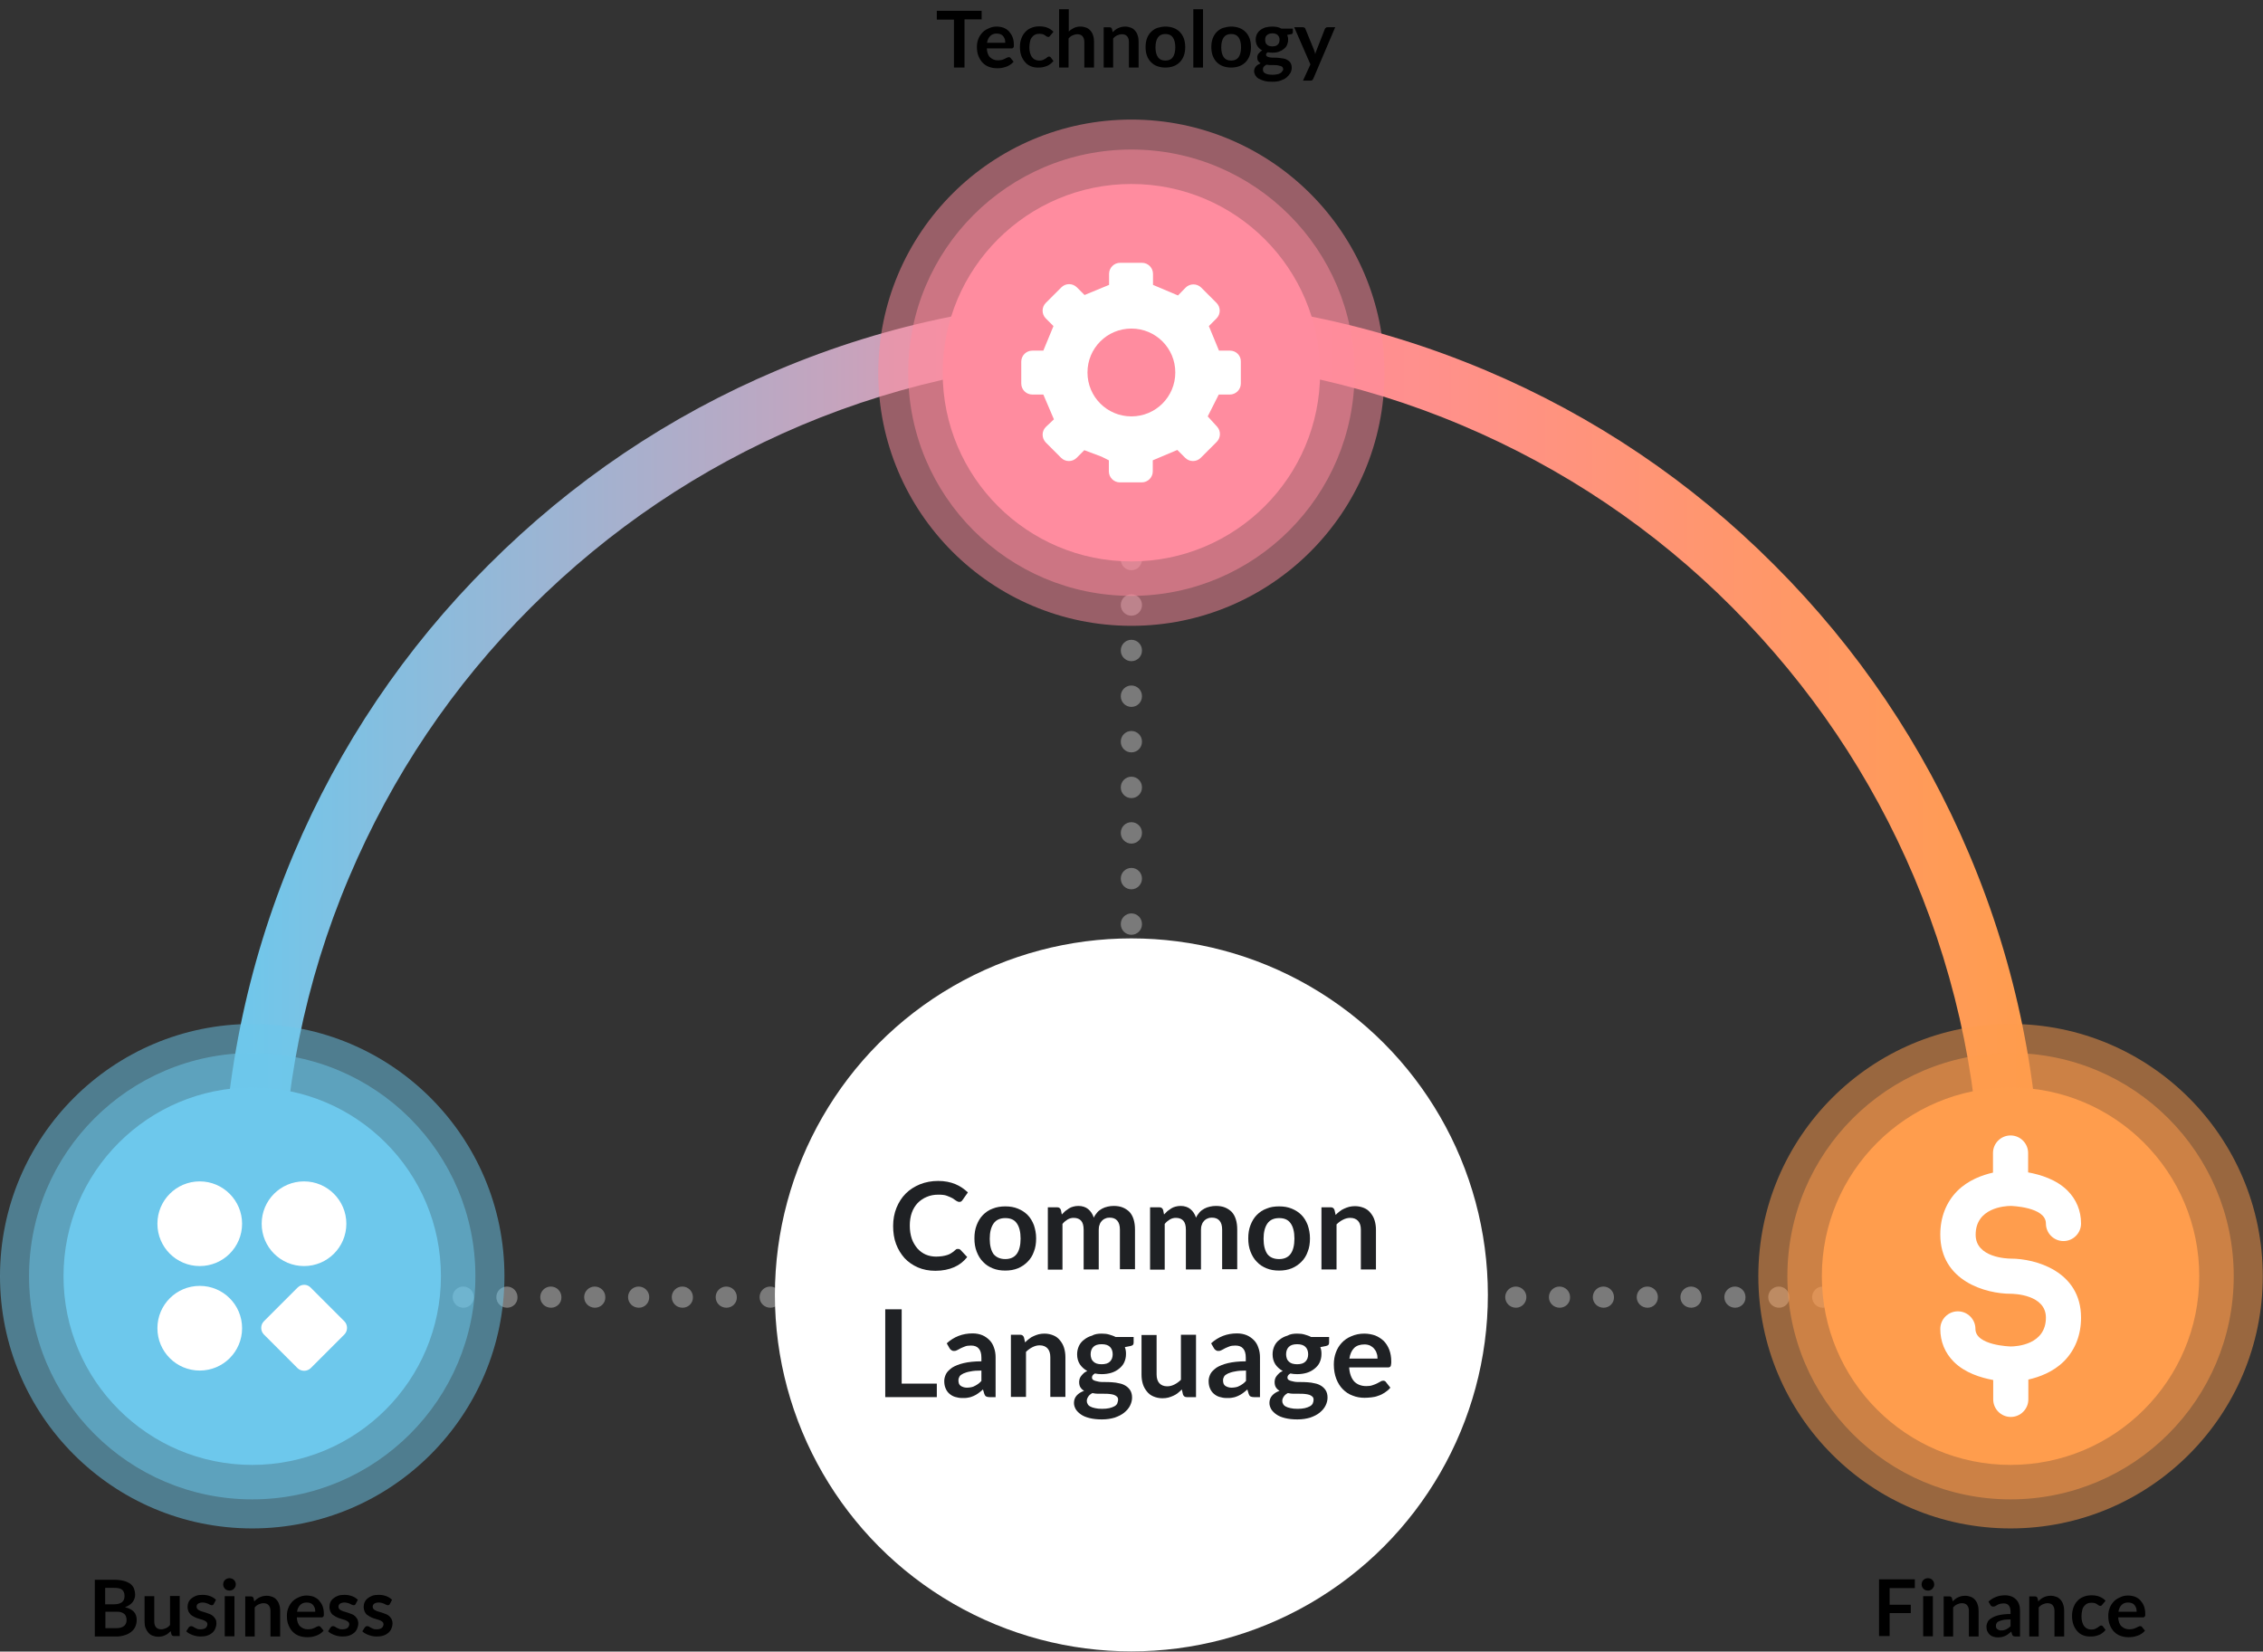 <svg xmlns="http://www.w3.org/2000/svg" xmlns:xlink="http://www.w3.org/1999/xlink" id="Design" x="0px" y="0px" viewBox="0 0 1004.9 733.4" style="enable-background:new 0 0 1004.9 733.4;" xml:space="preserve"><rect x="0" y="0" width="1004.9" height="733.4" fill="#333333" stroke="none"/> <style type="text/css"> .st0{fill:#7A7A7A;} .st1{fill:url(#SVGID_1_);} .st2{opacity:0.5;fill:#FF8C9F;} .st3{fill:#FF8C9F;} .st4{fill:#FFFFFF;} .st5{opacity:0.5;fill:#FF9D4D;} .st6{fill:#FF9D4D;} .st7{opacity:0.5;fill:#6DC8EC;} .st8{fill:#6DC8EC;} .st9{fill:#1F2124;} </style> <g> <g> <g> <path class="st0" d="M502.4,212.7c-2.6,0-4.7-2.1-4.7-4.7s2.1-4.7,4.7-4.7s4.7,2.1,4.7,4.7v0C507.1,210.6,505,212.7,502.4,212.7z "></path> </g> <g> <path class="st0" d="M502.4,415.1c-2.6,0-4.7-2.1-4.7-4.7v-0.1c0-2.6,2.1-4.7,4.7-4.7s4.7,2.1,4.7,4.7v0.1 C507.1,413,505,415.1,502.4,415.1z M502.4,394.9c-2.6,0-4.7-2.1-4.7-4.7v-0.1c0-2.6,2.1-4.7,4.7-4.7s4.7,2.1,4.7,4.7v0.1 C507.1,392.7,505,394.9,502.4,394.9z M502.4,374.6c-2.6,0-4.7-2.1-4.7-4.7v-0.1c0-2.6,2.1-4.7,4.7-4.7s4.7,2.1,4.7,4.7v0.1 C507.1,372.5,505,374.6,502.4,374.6z M502.4,354.4c-2.6,0-4.7-2.1-4.7-4.7v-0.1c0-2.6,2.1-4.7,4.7-4.7s4.7,2.1,4.7,4.7v0.1 C507.1,352.3,505,354.4,502.4,354.4z M502.4,334.1c-2.6,0-4.7-2.1-4.7-4.7v-0.1c0-2.6,2.1-4.7,4.7-4.7s4.7,2.1,4.7,4.7v0.1 C507.1,332,505,334.1,502.4,334.1z M502.4,313.9c-2.6,0-4.7-2.1-4.7-4.7v-0.1c0-2.6,2.1-4.7,4.7-4.7s4.7,2.1,4.7,4.7v0.1 C507.1,311.8,505,313.9,502.4,313.9z M502.4,293.6c-2.6,0-4.7-2.1-4.7-4.7v-0.1c0-2.6,2.1-4.7,4.7-4.7s4.7,2.1,4.7,4.7v0.1 C507.1,291.5,505,293.6,502.4,293.6z M502.4,273.4c-2.6,0-4.7-2.1-4.7-4.7v-0.1c0-2.6,2.1-4.7,4.7-4.7s4.7,2.1,4.7,4.7v0.1 C507.1,271.3,505,273.4,502.4,273.4z M502.4,253.2c-2.6,0-4.7-2.1-4.7-4.7v-0.1c0-2.6,2.1-4.7,4.7-4.7s4.7,2.1,4.7,4.7v0.1 C507.1,251.1,505,253.2,502.4,253.2z M502.4,232.9c-2.6,0-4.7-2.1-4.7-4.7v-0.1c0-2.6,2.1-4.7,4.7-4.7s4.7,2.1,4.7,4.7v0.1 C507.1,230.8,505,232.9,502.4,232.9z"></path> </g> <g> <path class="st0" d="M502.4,435.3c-2.6,0-4.7-2.1-4.7-4.7s2.1-4.7,4.7-4.7s4.7,2.1,4.7,4.7v0C507.1,433.2,505,435.3,502.4,435.3z "></path> </g> </g> <g> <g> <path class="st0" d="M848.4,580.7L848.4,580.7c-2.6,0-4.7-2.1-4.7-4.7c0-2.6,2.1-4.7,4.7-4.7c2.6,0,4.7,2.1,4.7,4.7 C853.1,578.6,851,580.7,848.4,580.7z"></path> </g> <g> <path class="st0" d="M828.9,580.7L828.9,580.7c-2.7,0-4.8-2.1-4.8-4.7c0-2.6,2.1-4.7,4.7-4.7c2.6,0,4.7,2.1,4.7,4.7 C833.6,578.6,831.5,580.7,828.9,580.7z M809.5,580.7L809.5,580.7c-2.7,0-4.8-2.1-4.8-4.7c0-2.6,2.1-4.7,4.7-4.7 c2.6,0,4.7,2.1,4.7,4.7C814.1,578.6,812.1,580.7,809.5,580.7z M790,580.7L790,580.7c-2.7,0-4.8-2.1-4.8-4.7 c0-2.6,2.1-4.7,4.7-4.7c2.6,0,4.7,2.1,4.7,4.7C794.7,578.6,792.6,580.7,790,580.7z M770.5,580.7L770.5,580.7 c-2.7,0-4.8-2.1-4.8-4.7c0-2.6,2.1-4.7,4.7-4.7c2.6,0,4.7,2.1,4.7,4.7C775.2,578.6,773.1,580.7,770.5,580.7z M751,580.7 L751,580.7c-2.7,0-4.8-2.1-4.8-4.7c0-2.6,2.1-4.7,4.7-4.7c2.6,0,4.7,2.1,4.7,4.7C755.7,578.6,753.6,580.7,751,580.7z M731.6,580.7L731.6,580.7c-2.7,0-4.8-2.1-4.8-4.7c0-2.6,2.1-4.7,4.7-4.7c2.6,0,4.7,2.1,4.7,4.7 C736.2,578.6,734.2,580.7,731.6,580.7z M712.1,580.7L712.1,580.7c-2.7,0-4.8-2.1-4.8-4.7c0-2.6,2.1-4.7,4.7-4.7s4.7,2.1,4.7,4.7 C716.8,578.6,714.7,580.7,712.1,580.7z M692.6,580.7L692.6,580.7c-2.7,0-4.8-2.1-4.8-4.7c0-2.6,2.1-4.7,4.7-4.7 c2.6,0,4.7,2.1,4.7,4.7C697.3,578.6,695.2,580.7,692.6,580.7z M673.2,580.7L673.2,580.7c-2.7,0-4.8-2.1-4.8-4.7 c0-2.6,2.1-4.7,4.7-4.7c2.6,0,4.7,2.1,4.7,4.7C677.8,578.6,675.7,580.7,673.2,580.7z M653.7,580.7L653.7,580.7 c-2.7,0-4.8-2.1-4.8-4.7c0-2.6,2.1-4.7,4.7-4.7c2.6,0,4.7,2.1,4.7,4.7C658.3,578.6,656.3,580.7,653.7,580.7z M634.2,580.7 L634.2,580.7c-2.7,0-4.8-2.1-4.8-4.7c0-2.6,2.1-4.7,4.7-4.7c2.6,0,4.7,2.1,4.7,4.7C638.9,578.6,636.8,580.7,634.2,580.7z M614.7,580.7L614.7,580.7c-2.7,0-4.8-2.1-4.8-4.7c0-2.6,2.1-4.7,4.7-4.7s4.7,2.1,4.7,4.7C619.4,578.6,617.3,580.7,614.7,580.7z M595.3,580.7L595.3,580.7c-2.7,0-4.8-2.1-4.8-4.7c0-2.6,2.1-4.7,4.7-4.7c2.6,0,4.7,2.1,4.7,4.7 C599.9,578.6,597.8,580.7,595.3,580.7z M575.8,580.7L575.8,580.7c-2.7,0-4.8-2.1-4.8-4.7c0-2.6,2.1-4.7,4.7-4.7 c2.6,0,4.7,2.1,4.7,4.7C580.4,578.6,578.4,580.7,575.8,580.7z M556.3,580.7L556.3,580.7c-2.7,0-4.8-2.1-4.8-4.7 c0-2.6,2.1-4.7,4.7-4.7c2.6,0,4.7,2.1,4.7,4.7C561,578.6,558.9,580.7,556.3,580.7z M536.8,580.7L536.8,580.7 c-2.7,0-4.8-2.1-4.8-4.7c0-2.6,2.1-4.7,4.7-4.7c2.6,0,4.7,2.1,4.7,4.7C541.5,578.6,539.4,580.7,536.8,580.7z M517.4,580.7 L517.4,580.7c-2.7,0-4.8-2.1-4.8-4.7c0-2.6,2.1-4.7,4.7-4.7s4.7,2.1,4.7,4.7C522,578.6,520,580.7,517.4,580.7z M497.9,580.7 L497.9,580.7c-2.7,0-4.8-2.1-4.8-4.7c0-2.6,2.1-4.7,4.7-4.7s4.7,2.1,4.7,4.7C502.5,578.6,500.5,580.7,497.9,580.7z M478.4,580.7 L478.4,580.7c-2.7,0-4.8-2.1-4.8-4.7c0-2.6,2.1-4.7,4.7-4.7s4.7,2.1,4.7,4.7C483.1,578.6,481,580.7,478.4,580.7z M458.9,580.7 L458.9,580.7c-2.7,0-4.8-2.1-4.8-4.7c0-2.6,2.1-4.7,4.7-4.7s4.7,2.1,4.7,4.7C463.6,578.6,461.5,580.7,458.9,580.7z M439.5,580.7 L439.5,580.7c-2.7,0-4.8-2.1-4.8-4.7c0-2.6,2.1-4.7,4.7-4.7s4.7,2.1,4.7,4.7C444.1,578.6,442.1,580.7,439.5,580.7z M420,580.7 L420,580.7c-2.7,0-4.8-2.1-4.8-4.7c0-2.6,2.1-4.7,4.7-4.7s4.7,2.1,4.7,4.7C424.6,578.6,422.6,580.7,420,580.7z M400.5,580.7 L400.5,580.7c-2.7,0-4.8-2.1-4.8-4.7c0-2.6,2.1-4.7,4.7-4.7s4.7,2.1,4.7,4.7C405.2,578.6,403.1,580.7,400.5,580.7z M381,580.7 L381,580.7c-2.7,0-4.8-2.1-4.8-4.7c0-2.6,2.1-4.7,4.7-4.7s4.7,2.1,4.7,4.7C385.7,578.6,383.6,580.7,381,580.7z M361.6,580.7 L361.6,580.7c-2.7,0-4.8-2.1-4.8-4.7c0-2.6,2.1-4.7,4.7-4.7c2.6,0,4.7,2.1,4.7,4.7C366.2,578.6,364.2,580.7,361.6,580.7z M342.1,580.7L342.1,580.7c-2.7,0-4.8-2.1-4.8-4.7c0-2.6,2.1-4.7,4.7-4.7s4.7,2.1,4.7,4.7C346.8,578.6,344.7,580.7,342.1,580.7z M322.6,580.7L322.6,580.7c-2.7,0-4.8-2.1-4.8-4.7c0-2.6,2.1-4.7,4.7-4.7s4.7,2.1,4.7,4.7C327.3,578.6,325.2,580.7,322.6,580.7z M303.1,580.7L303.1,580.7c-2.7,0-4.8-2.1-4.8-4.7c0-2.6,2.1-4.7,4.7-4.7s4.7,2.1,4.7,4.7C307.8,578.6,305.7,580.7,303.1,580.7z M283.7,580.7L283.7,580.7c-2.7,0-4.8-2.1-4.8-4.7c0-2.6,2.1-4.7,4.7-4.7s4.7,2.1,4.7,4.7C288.3,578.6,286.3,580.7,283.7,580.7z M264.2,580.7L264.2,580.7c-2.7,0-4.8-2.1-4.8-4.7c0-2.6,2.1-4.7,4.7-4.7c2.6,0,4.7,2.1,4.7,4.7 C268.9,578.6,266.8,580.7,264.2,580.7z M244.7,580.7L244.7,580.7c-2.7,0-4.8-2.1-4.8-4.7c0-2.6,2.1-4.7,4.7-4.7s4.7,2.1,4.7,4.7 C249.4,578.6,247.3,580.7,244.7,580.7z M225.2,580.7L225.2,580.7c-2.7,0-4.8-2.1-4.8-4.7c0-2.6,2.1-4.7,4.7-4.7s4.7,2.1,4.7,4.7 C229.9,578.6,227.8,580.7,225.2,580.7z M205.8,580.7L205.8,580.7c-2.7,0-4.8-2.1-4.8-4.7c0-2.6,2.1-4.7,4.7-4.7s4.7,2.1,4.7,4.7 C210.4,578.6,208.4,580.7,205.8,580.7z"></path> </g> <g> <path class="st0" d="M186.3,580.7L186.3,580.7c-2.6,0-4.7-2.1-4.7-4.7c0-2.6,2.1-4.7,4.7-4.7c2.6,0,4.7,2.1,4.7,4.7 C191,578.6,188.9,580.7,186.3,580.7z"></path> </g> </g> <g> <linearGradient id="SVGID_1_" gradientUnits="userSpaceOnUse" x1="98.711" y1="334.548" x2="906.156" y2="334.548"> <stop offset="0" style="stop-color:#6DC8EC"></stop> <stop offset="0.559" style="stop-color:#FF8C9F"></stop> <stop offset="1" style="stop-color:#FF9D4D"></stop> </linearGradient> <path class="st1" d="M906.2,536.4h-26.6c0-50.9-10-100.3-29.6-146.8c-19-44.9-46.2-85.2-80.8-119.9s-75-61.8-119.9-80.8 c-46.5-19.7-95.9-29.6-146.8-29.6c-50.9,0-100.3,10-146.8,29.6c-44.9,19-85.2,46.2-119.9,80.8s-61.8,75-80.8,119.9 c-19.7,46.5-29.6,95.9-29.6,146.8H98.7c0-54.5,10.7-107.4,31.7-157.2c20.3-48.1,49.4-91.3,86.5-128.3 c37.1-37.1,80.2-66.2,128.3-86.5c49.8-21.1,102.7-31.7,157.2-31.7s107.4,10.7,157.2,31.7c48.1,20.3,91.3,49.4,128.3,86.5 c37.1,37.1,66.2,80.2,86.5,128.3C895.5,429,906.2,481.9,906.2,536.4z"></path> </g> <g> <circle class="st2" cx="502.4" cy="165.5" r="112.4"></circle> <circle class="st2" cx="502.4" cy="165.5" r="99.1"></circle> <circle class="st3" cx="502.4" cy="165.5" r="83.8"></circle> <g id="Gear_Icon_00000164507857213230046810000012692173461121212813_"> <path class="st4" d="M546.2,155.7h-4.9l-4.5-10.9l3.4-3.4c1.9-1.9,1.9-5,0-6.9l-6.8-6.8c-1.9-1.9-5.1-1.9-7,0.1l-3.3,3.4 l-11.1-4.7v-4.9c0-2.7-2.2-4.9-4.9-4.9h-9.7c-2.7,0-4.9,2.2-4.9,4.9v4.9l-10.9,4.5l-3.4-3.4c-1.9-1.9-5-1.9-6.9,0l-6.9,6.9 c-1.9,1.9-1.9,5,0,6.9l3.4,3.4l-4.5,10.9h-4.9c-2.7,0-4.9,2.2-4.9,4.9v9.7c0,2.7,2.2,4.9,4.9,4.9h4.9l4.7,11l-3.5,3.3 c-2,1.9-2,5-0.1,7l6.8,6.8c1.9,1.9,5,1.9,6.9,0l3.4-3.4l7.7,2.9l3.2,1.6v4.9c0,2.7,2.2,4.9,4.9,4.9h9.7c2.7,0,4.9-2.2,4.9-4.9 v-4.9l10.9-4.6l3.5,3.5c1.9,1.9,5,1.9,6.9,0l7.1-7.1c1.8-1.8,1.9-4.8,0.2-6.7l-4.2-4.6l4.9-9.7h4.9c2.7,0,4.9-2.2,4.9-4.9v-9.7 C551.1,157.9,548.9,155.7,546.2,155.7z M502.4,184.9c-10.8,0-19.5-8.7-19.5-19.5c0-10.8,8.7-19.5,19.5-19.5 c10.8,0,19.5,8.7,19.5,19.5C521.9,176.2,513.2,184.9,502.4,184.9z"></path> </g> </g> <g> <circle class="st5" cx="892.8" cy="566.7" r="112"></circle> <circle class="st5" cx="892.8" cy="566.7" r="99.1"></circle> <circle class="st6" cx="892.8" cy="566.7" r="83.8"></circle> <g id="Financial_Industry_Icon_00000029034249597745287510000005778891730075159997_"> <path class="st4" d="M924.1,585.1c0,7.7-2.6,14.3-7.5,19.3c-4.9,4.9-11.1,7.1-15.9,8.2v8.8c0,4.3-3.5,7.8-7.8,7.8 c-4.3,0-7.8-3.5-7.8-7.8v-8.6c-5.4-1-12.5-3.1-17.5-8.1c-3.9-3.9-6-8.9-6-14.6c0-4.3,3.5-7.8,7.8-7.8c4.3,0,7.8,3.5,7.8,7.8 c0,7.4,15.5,7.8,15.7,7.8c2.6,0,15.6-0.8,15.6-12.8c0-10.2-14.1-10.6-15.7-10.6h0c-10.8,0-31.2-5.5-31.2-26.3 c0-7.7,2.6-14.3,7.5-19.3c4.9-4.9,11.1-7.1,15.9-8.2V512c0-4.3,3.5-7.8,7.8-7.8c4.3,0,7.8,3.5,7.8,7.8v8.6 c5.4,1,12.5,3.1,17.5,8.1c3.9,3.9,6,8.9,6,14.6c0,4.3-3.5,7.8-7.8,7.8c-4.3,0-7.8-3.5-7.8-7.8c0-7.4-15.5-7.8-15.6-7.8 c-2.6,0-15.6,0.8-15.6,12.8c0,10.2,14.1,10.6,15.7,10.6v0C903.7,558.9,924.1,564.4,924.1,585.1z"></path> </g> </g> <g> <circle class="st7" cx="112" cy="566.7" r="112"></circle> <circle class="st7" cx="112" cy="566.7" r="99.1"></circle> <circle class="st8" cx="112" cy="566.7" r="83.8"></circle> <g id="Anomaly_Icon_00000095305547167792433260000017287149085177366684_"> <path class="st4" d="M107.5,589.8c0,10.4-8.4,18.8-18.8,18.8s-18.8-8.4-18.8-18.8S78.3,571,88.7,571S107.5,579.4,107.5,589.8z M88.7,524.6c-10.4,0-18.8,8.4-18.8,18.8c0,10.4,8.4,18.8,18.8,18.8s18.8-8.4,18.8-18.8C107.5,533.1,99.1,524.6,88.7,524.6z M135,524.6c-10.4,0-18.8,8.4-18.8,18.8c0,10.4,8.4,18.8,18.8,18.8s18.8-8.4,18.8-18.8C153.8,533.1,145.4,524.6,135,524.6z M132.1,571.8l-14.9,14.9c-1.6,1.6-1.6,4.3,0,5.9l14.9,14.9c1.6,1.6,4.3,1.6,5.9,0l14.9-14.9c1.6-1.6,1.6-4.3,0-5.9l-14.9-14.9 C136.4,570.1,133.8,570.1,132.1,571.8z"></path> </g> </g> <circle class="st4" cx="502.4" cy="575" r="158.3"></circle> <g> <path class="st9" d="M425.6,554.6c0.4,0,0.7,0.2,1,0.5l2.9,3.1c-1.6,2-3.5,3.5-5.8,4.5s-5.1,1.6-8.3,1.6c-2.9,0-5.5-0.5-7.8-1.5 s-4.3-2.4-5.9-4.1c-1.6-1.8-2.9-3.9-3.8-6.3c-0.9-2.4-1.3-5.1-1.3-8c0-2.9,0.5-5.6,1.5-8.1c1-2.4,2.3-4.5,4.1-6.3s3.9-3.1,6.3-4.1 c2.5-1,5.2-1.5,8.1-1.5c2.9,0,5.4,0.5,7.6,1.4s4,2.2,5.6,3.7l-2.4,3.4c-0.1,0.2-0.3,0.4-0.6,0.6c-0.2,0.2-0.5,0.2-0.9,0.2 c-0.4,0-0.8-0.2-1.3-0.5c-0.4-0.3-1-0.7-1.6-1.1c-0.7-0.4-1.5-0.7-2.5-1.1s-2.3-0.5-3.9-0.5c-1.8,0-3.5,0.3-5.1,1 c-1.5,0.6-2.9,1.6-4,2.7c-1.1,1.2-2,2.6-2.6,4.3s-0.9,3.6-0.9,5.7c0,2.2,0.3,4.1,0.9,5.9c0.6,1.7,1.5,3.1,2.5,4.3 c1.1,1.2,2.3,2.1,3.7,2.7c1.4,0.6,3,0.9,4.6,0.9c1,0,1.9-0.1,2.7-0.2c0.8-0.1,1.5-0.3,2.2-0.5c0.7-0.2,1.3-0.5,1.9-0.9 c0.6-0.4,1.2-0.8,1.8-1.4c0.2-0.2,0.4-0.3,0.6-0.4C425.2,554.7,425.4,554.6,425.6,554.6z"></path> <path class="st9" d="M446.4,535.7c2.1,0,3.9,0.3,5.6,1c1.7,0.7,3.1,1.6,4.3,2.8c1.2,1.2,2.1,2.7,2.8,4.5c0.6,1.8,1,3.7,1,5.9 c0,2.2-0.3,4.2-1,5.9c-0.6,1.8-1.6,3.3-2.8,4.5s-2.6,2.2-4.3,2.9c-1.7,0.7-3.6,1-5.6,1c-2.1,0-3.9-0.3-5.6-1s-3.1-1.6-4.3-2.9 c-1.2-1.2-2.1-2.7-2.8-4.5c-0.7-1.8-1-3.7-1-5.9c0-2.2,0.3-4.1,1-5.9c0.7-1.8,1.6-3.3,2.8-4.5c1.2-1.2,2.6-2.2,4.3-2.8 C442.5,536,444.4,535.7,446.4,535.7z M446.4,559.1c2.3,0,4-0.8,5.1-2.3c1.1-1.5,1.7-3.8,1.7-6.8c0-3-0.6-5.3-1.7-6.8 c-1.1-1.6-2.8-2.3-5.1-2.3c-2.3,0-4.1,0.8-5.2,2.4c-1.1,1.6-1.7,3.8-1.7,6.8c0,3,0.6,5.2,1.7,6.8 C442.4,558.3,444.1,559.1,446.4,559.1z"></path> <path class="st9" d="M465.3,563.8v-27.7h4.1c0.9,0,1.4,0.4,1.7,1.2l0.4,2c0.5-0.5,1-1,1.5-1.5c0.5-0.4,1.1-0.8,1.7-1.2 s1.2-0.6,1.9-0.8s1.5-0.3,2.3-0.3c1.7,0,3.2,0.5,4.3,1.4s2,2.2,2.5,3.8c0.4-0.9,1-1.7,1.6-2.4s1.4-1.2,2.1-1.6s1.6-0.7,2.5-0.9 s1.7-0.3,2.6-0.3c1.5,0,2.9,0.2,4.1,0.7c1.2,0.5,2.2,1.2,3,2c0.8,0.9,1.4,2,1.8,3.3c0.4,1.3,0.6,2.8,0.6,4.5v17.6h-6.7v-17.6 c0-1.8-0.4-3.1-1.2-4s-1.9-1.3-3.4-1.3c-0.7,0-1.3,0.1-1.9,0.4c-0.6,0.2-1.1,0.6-1.5,1c-0.4,0.4-0.8,1-1,1.7 c-0.3,0.7-0.4,1.4-0.4,2.3v17.6h-6.7v-17.6c0-1.9-0.4-3.2-1.1-4c-0.7-0.8-1.8-1.3-3.3-1.3c-1,0-1.8,0.2-2.7,0.7 c-0.8,0.5-1.6,1.1-2.3,2v20.3H465.3z"></path> <path class="st9" d="M510.7,563.8v-27.7h4.1c0.9,0,1.4,0.4,1.7,1.2l0.4,2c0.5-0.5,1-1,1.5-1.5c0.5-0.4,1.1-0.8,1.7-1.2 s1.2-0.6,1.9-0.8s1.5-0.3,2.3-0.3c1.7,0,3.2,0.5,4.3,1.4s2,2.2,2.5,3.8c0.4-0.9,1-1.7,1.6-2.4s1.4-1.2,2.1-1.6s1.6-0.7,2.5-0.9 s1.7-0.3,2.6-0.3c1.5,0,2.9,0.2,4.1,0.7c1.2,0.5,2.2,1.2,3,2c0.8,0.9,1.4,2,1.8,3.3c0.4,1.3,0.6,2.8,0.6,4.5v17.6h-6.7v-17.6 c0-1.8-0.4-3.1-1.2-4s-1.9-1.3-3.4-1.3c-0.7,0-1.3,0.1-1.9,0.4c-0.6,0.2-1.1,0.6-1.5,1c-0.4,0.4-0.8,1-1,1.7 c-0.3,0.7-0.4,1.4-0.4,2.3v17.6h-6.7v-17.6c0-1.9-0.4-3.2-1.1-4c-0.7-0.8-1.8-1.3-3.3-1.3c-1,0-1.8,0.2-2.7,0.7 c-0.8,0.5-1.6,1.1-2.3,2v20.3H510.7z"></path> <path class="st9" d="M568,535.7c2.1,0,3.9,0.3,5.6,1c1.7,0.7,3.1,1.6,4.3,2.8c1.2,1.2,2.1,2.7,2.8,4.5c0.6,1.8,1,3.7,1,5.9 c0,2.2-0.3,4.2-1,5.9c-0.6,1.8-1.6,3.3-2.8,4.5s-2.6,2.2-4.3,2.9c-1.7,0.7-3.6,1-5.6,1c-2.1,0-3.9-0.3-5.6-1s-3.1-1.6-4.3-2.9 c-1.2-1.2-2.1-2.7-2.8-4.5c-0.7-1.8-1-3.7-1-5.9c0-2.2,0.3-4.1,1-5.9c0.7-1.8,1.6-3.3,2.8-4.5c1.2-1.2,2.6-2.2,4.3-2.8 C564,536,565.9,535.7,568,535.7z M568,559.1c2.3,0,4-0.8,5.1-2.3c1.1-1.5,1.7-3.8,1.7-6.8c0-3-0.6-5.3-1.7-6.8 c-1.1-1.6-2.8-2.3-5.1-2.3c-2.3,0-4.1,0.8-5.2,2.4c-1.1,1.6-1.7,3.8-1.7,6.8c0,3,0.6,5.2,1.7,6.8 C563.9,558.3,565.6,559.1,568,559.1z"></path> <path class="st9" d="M586.8,563.8v-27.7h4.1c0.9,0,1.4,0.4,1.7,1.2l0.5,2.2c0.6-0.6,1.1-1.1,1.8-1.6c0.6-0.5,1.3-0.9,2-1.2 c0.7-0.3,1.4-0.6,2.2-0.8c0.8-0.2,1.7-0.3,2.6-0.3c1.5,0,2.8,0.3,4,0.8c1.2,0.5,2.1,1.2,2.9,2.2s1.4,2,1.8,3.3 c0.4,1.3,0.6,2.7,0.6,4.2v17.6h-6.7v-17.6c0-1.7-0.4-3-1.2-3.9c-0.8-0.9-2-1.4-3.5-1.4c-1.2,0-2.2,0.3-3.2,0.8 c-1,0.5-2,1.2-2.9,2.1v20H586.8z"></path> <path class="st9" d="M400.4,614.4H416v6h-22.9v-39h7.3V614.4z"></path> <path class="st9" d="M442.4,620.4h-3c-0.6,0-1.1-0.1-1.5-0.3c-0.4-0.2-0.6-0.6-0.8-1.1l-0.6-2c-0.7,0.6-1.4,1.2-2.1,1.7 c-0.7,0.5-1.4,0.9-2.1,1.2c-0.7,0.3-1.5,0.6-2.3,0.7c-0.8,0.2-1.7,0.2-2.7,0.2c-1.2,0-2.2-0.2-3.2-0.5c-1-0.3-1.8-0.8-2.5-1.4 c-0.7-0.6-1.3-1.4-1.7-2.4c-0.4-0.9-0.6-2-0.6-3.3c0-1,0.3-2.1,0.8-3.1c0.5-1,1.5-1.9,2.7-2.8c1.3-0.8,3-1.5,5.1-2 s4.8-0.8,7.9-0.8v-1.6c0-1.9-0.4-3.2-1.2-4.1c-0.8-0.9-1.9-1.3-3.4-1.3c-1.1,0-2,0.1-2.7,0.4c-0.7,0.3-1.3,0.5-1.9,0.8 s-1,0.6-1.5,0.8c-0.5,0.3-0.9,0.4-1.5,0.4c-0.5,0-0.8-0.1-1.2-0.4c-0.3-0.2-0.6-0.5-0.8-0.9l-1.2-2.1c3.2-2.9,7-4.4,11.5-4.4 c1.6,0,3.1,0.3,4.3,0.8s2.3,1.3,3.2,2.2c0.9,0.9,1.6,2.1,2,3.4c0.5,1.3,0.7,2.8,0.7,4.3V620.4z M429.4,616.2 c0.7,0,1.3-0.1,1.9-0.2s1.1-0.3,1.6-0.6c0.5-0.2,1-0.6,1.5-0.9c0.5-0.4,1-0.8,1.4-1.3v-4.6c-1.9,0-3.6,0.1-4.9,0.4 c-1.3,0.2-2.4,0.6-3.1,0.9c-0.8,0.4-1.4,0.8-1.7,1.3c-0.3,0.5-0.5,1.1-0.5,1.7c0,1.2,0.3,2,1,2.5 C427.4,615.9,428.3,616.2,429.4,616.2z"></path> <path class="st9" d="M448.9,620.4v-27.7h4.1c0.9,0,1.4,0.4,1.7,1.2l0.5,2.2c0.6-0.6,1.1-1.1,1.8-1.6c0.6-0.5,1.3-0.9,2-1.2 c0.7-0.3,1.4-0.6,2.2-0.8c0.8-0.2,1.7-0.3,2.6-0.3c1.5,0,2.8,0.3,4,0.8c1.2,0.5,2.1,1.2,2.9,2.2s1.4,2,1.8,3.3 c0.4,1.3,0.6,2.7,0.6,4.2v17.6h-6.7v-17.6c0-1.7-0.4-3-1.2-3.9c-0.8-0.9-2-1.4-3.5-1.4c-1.2,0-2.2,0.3-3.2,0.8 c-1,0.5-2,1.2-2.9,2.1v20H448.9z"></path> <path class="st9" d="M489.2,592.2c1.2,0,2.3,0.1,3.3,0.4s2,0.6,2.9,1.1h8v2.5c0,0.4-0.1,0.7-0.3,1c-0.2,0.2-0.6,0.4-1.1,0.5 l-2.5,0.5c0.2,0.5,0.3,1,0.4,1.5s0.1,1.1,0.1,1.6c0,1.4-0.3,2.6-0.8,3.7c-0.5,1.1-1.3,2-2.3,2.8c-1,0.8-2.1,1.4-3.4,1.8 c-1.3,0.4-2.8,0.6-4.3,0.6c-1,0-2.1-0.1-3-0.3c-0.9,0.5-1.3,1.1-1.3,1.8c0,0.6,0.3,1,0.8,1.2c0.5,0.3,1.2,0.4,2,0.6 s1.8,0.2,2.8,0.2c1.1,0,2.1,0,3.3,0.1s2.2,0.2,3.3,0.5c1.1,0.2,2,0.6,2.8,1.1s1.5,1.2,2,2c0.5,0.8,0.8,1.9,0.8,3.2 c0,1.2-0.3,2.4-0.9,3.6c-0.6,1.2-1.5,2.2-2.6,3.1c-1.1,0.9-2.5,1.6-4.2,2.2c-1.7,0.5-3.5,0.8-5.7,0.8c-2.1,0-3.9-0.2-5.5-0.6 s-2.8-0.9-3.8-1.6s-1.8-1.5-2.3-2.3c-0.5-0.9-0.8-1.8-0.8-2.8c0-1.3,0.4-2.4,1.2-3.3c0.8-0.9,1.9-1.6,3.3-2.1 c-0.7-0.4-1.2-0.9-1.6-1.5c-0.4-0.6-0.6-1.4-0.6-2.5c0-0.4,0.1-0.8,0.2-1.3c0.1-0.4,0.4-0.9,0.7-1.3c0.3-0.4,0.7-0.8,1.1-1.2 c0.4-0.4,1-0.7,1.6-1c-1.4-0.8-2.5-1.8-3.3-3c-0.8-1.3-1.2-2.7-1.2-4.4c0-1.4,0.3-2.6,0.8-3.7s1.3-2.1,2.3-2.8 c1-0.8,2.1-1.4,3.5-1.8C486.1,592.4,487.6,592.2,489.2,592.2z M496.5,621.5c0-0.6-0.2-1-0.5-1.3c-0.3-0.3-0.8-0.6-1.3-0.8 c-0.6-0.2-1.2-0.3-2-0.4s-1.5-0.1-2.4-0.1c-0.8,0-1.7,0-2.6,0c-0.9,0-1.7-0.1-2.6-0.3c-0.8,0.4-1.4,0.9-1.8,1.5s-0.7,1.2-0.7,2 c0,0.5,0.1,0.9,0.4,1.4c0.2,0.4,0.6,0.8,1.2,1.1c0.5,0.3,1.2,0.5,2.1,0.7c0.8,0.2,1.9,0.3,3.1,0.3c1.2,0,2.3-0.1,3.2-0.3 s1.6-0.5,2.2-0.8c0.6-0.3,1-0.7,1.3-1.2C496.3,622.6,496.5,622.1,496.5,621.5z M489.2,605.8c0.8,0,1.5-0.1,2.2-0.3 c0.6-0.2,1.1-0.5,1.5-0.9c0.4-0.4,0.7-0.9,0.9-1.4c0.2-0.6,0.3-1.2,0.3-1.8c0-1.4-0.4-2.5-1.2-3.3c-0.8-0.8-2-1.2-3.7-1.2 s-2.9,0.4-3.7,1.2c-0.8,0.8-1.2,1.9-1.2,3.3c0,0.6,0.1,1.2,0.3,1.8c0.2,0.6,0.5,1,0.9,1.4c0.4,0.4,0.9,0.7,1.5,0.9 C487.6,605.7,488.3,605.8,489.2,605.8z"></path> <path class="st9" d="M513.6,592.7v17.6c0,1.7,0.4,3,1.2,3.9c0.8,0.9,2,1.4,3.5,1.4c1.2,0,2.2-0.3,3.2-0.8c1-0.5,2-1.2,2.9-2.1v-20 h6.7v27.7H527c-0.9,0-1.4-0.4-1.7-1.2l-0.5-2.2c-0.6,0.6-1.2,1.1-1.8,1.6c-0.6,0.5-1.3,0.9-2,1.2c-0.7,0.3-1.4,0.6-2.2,0.8 s-1.7,0.3-2.6,0.3c-1.5,0-2.8-0.3-4-0.8c-1.2-0.5-2.1-1.2-2.9-2.2s-1.4-2-1.8-3.3c-0.4-1.3-0.6-2.7-0.6-4.2v-17.6H513.6z"></path> <path class="st9" d="M559.8,620.4h-3c-0.6,0-1.1-0.1-1.5-0.3c-0.4-0.2-0.6-0.6-0.8-1.1l-0.6-2c-0.7,0.6-1.4,1.2-2.1,1.7 c-0.7,0.5-1.4,0.9-2.1,1.2c-0.7,0.3-1.5,0.6-2.3,0.7c-0.8,0.2-1.7,0.2-2.7,0.2c-1.2,0-2.2-0.2-3.2-0.5c-1-0.3-1.8-0.8-2.5-1.4 c-0.7-0.6-1.3-1.4-1.7-2.4c-0.4-0.9-0.6-2-0.6-3.3c0-1,0.3-2.1,0.8-3.1c0.5-1,1.5-1.9,2.7-2.8c1.3-0.8,3-1.5,5.1-2 s4.8-0.8,7.9-0.8v-1.6c0-1.9-0.4-3.2-1.2-4.1c-0.8-0.9-1.9-1.3-3.4-1.3c-1.1,0-2,0.1-2.7,0.4c-0.7,0.3-1.3,0.5-1.9,0.8 s-1,0.6-1.5,0.8c-0.5,0.3-0.9,0.4-1.5,0.4c-0.5,0-0.8-0.1-1.2-0.4c-0.3-0.2-0.6-0.5-0.8-0.9l-1.2-2.1c3.2-2.9,7-4.4,11.5-4.4 c1.6,0,3.1,0.3,4.3,0.8s2.3,1.3,3.2,2.2c0.9,0.9,1.6,2.1,2,3.4c0.5,1.3,0.7,2.8,0.7,4.3V620.4z M546.9,616.2 c0.7,0,1.3-0.1,1.9-0.2s1.1-0.3,1.6-0.6c0.5-0.2,1-0.6,1.5-0.9c0.5-0.4,1-0.8,1.4-1.3v-4.6c-1.9,0-3.6,0.1-4.9,0.4 c-1.3,0.2-2.4,0.6-3.1,0.9c-0.8,0.4-1.4,0.8-1.7,1.3c-0.3,0.5-0.5,1.1-0.5,1.7c0,1.2,0.3,2,1,2.5 C544.9,615.9,545.8,616.2,546.9,616.2z"></path> <path class="st9" d="M576,592.2c1.2,0,2.3,0.1,3.3,0.4s2,0.6,2.9,1.1h8v2.5c0,0.4-0.1,0.7-0.3,1c-0.2,0.2-0.6,0.4-1.1,0.5 l-2.5,0.5c0.2,0.5,0.3,1,0.4,1.5s0.1,1.1,0.1,1.6c0,1.4-0.3,2.6-0.8,3.7c-0.5,1.1-1.3,2-2.3,2.8c-1,0.8-2.1,1.4-3.4,1.8 c-1.3,0.4-2.8,0.6-4.3,0.6c-1,0-2.1-0.1-3-0.3c-0.9,0.5-1.3,1.1-1.3,1.8c0,0.6,0.3,1,0.8,1.2c0.5,0.3,1.2,0.4,2,0.6 s1.8,0.2,2.8,0.2c1.1,0,2.1,0,3.3,0.1s2.2,0.2,3.3,0.5c1.1,0.2,2,0.6,2.8,1.1s1.5,1.2,2,2c0.5,0.8,0.8,1.9,0.8,3.2 c0,1.2-0.3,2.4-0.9,3.6c-0.6,1.2-1.5,2.2-2.6,3.1c-1.1,0.9-2.5,1.6-4.2,2.2c-1.7,0.5-3.5,0.8-5.7,0.8c-2.1,0-3.9-0.2-5.5-0.6 s-2.8-0.9-3.8-1.6s-1.8-1.5-2.3-2.3c-0.5-0.9-0.8-1.8-0.8-2.8c0-1.3,0.4-2.4,1.2-3.3c0.8-0.9,1.9-1.6,3.3-2.1 c-0.7-0.4-1.2-0.9-1.6-1.5c-0.4-0.6-0.6-1.4-0.6-2.5c0-0.4,0.1-0.8,0.2-1.3c0.1-0.4,0.4-0.9,0.7-1.3c0.3-0.4,0.7-0.8,1.1-1.2 c0.4-0.4,1-0.7,1.6-1c-1.4-0.8-2.5-1.8-3.3-3c-0.8-1.3-1.2-2.7-1.2-4.4c0-1.4,0.3-2.6,0.8-3.7s1.3-2.1,2.3-2.8 c1-0.8,2.1-1.4,3.5-1.8C572.9,592.4,574.4,592.2,576,592.2z M583.3,621.5c0-0.6-0.2-1-0.5-1.3c-0.3-0.3-0.8-0.6-1.3-0.8 c-0.6-0.2-1.2-0.3-2-0.4s-1.5-0.1-2.4-0.1c-0.8,0-1.7,0-2.6,0c-0.9,0-1.7-0.1-2.6-0.3c-0.8,0.4-1.4,0.9-1.8,1.5s-0.7,1.2-0.7,2 c0,0.5,0.1,0.9,0.4,1.4c0.2,0.4,0.6,0.8,1.2,1.1c0.5,0.3,1.2,0.5,2.1,0.7c0.8,0.2,1.9,0.3,3.1,0.3c1.2,0,2.3-0.1,3.2-0.3 s1.6-0.5,2.2-0.8c0.6-0.3,1-0.7,1.3-1.2C583.2,622.6,583.3,622.1,583.3,621.5z M576,605.8c0.8,0,1.5-0.1,2.2-0.3 c0.6-0.2,1.1-0.5,1.5-0.9c0.4-0.4,0.7-0.9,0.9-1.4c0.2-0.6,0.3-1.2,0.3-1.8c0-1.4-0.4-2.5-1.2-3.3c-0.8-0.8-2-1.2-3.7-1.2 s-2.9,0.4-3.7,1.2c-0.8,0.8-1.2,1.9-1.2,3.3c0,0.6,0.1,1.2,0.3,1.8c0.2,0.6,0.5,1,0.9,1.4c0.4,0.4,0.9,0.7,1.5,0.9 C574.5,605.7,575.2,605.8,576,605.8z"></path> <path class="st9" d="M605.8,592.2c1.7,0,3.3,0.3,4.8,0.8c1.5,0.6,2.7,1.4,3.8,2.4c1.1,1.1,1.9,2.4,2.5,3.9 c0.6,1.6,0.9,3.3,0.9,5.3c0,0.5,0,0.9-0.1,1.3c0,0.3-0.1,0.6-0.2,0.8c-0.1,0.2-0.3,0.3-0.5,0.4c-0.2,0.1-0.5,0.1-0.8,0.1h-17.1 c0.2,2.8,1,4.9,2.3,6.3c1.3,1.3,3.1,2,5.3,2c1.1,0,2-0.1,2.8-0.4c0.8-0.3,1.5-0.5,2-0.8c0.6-0.3,1.1-0.6,1.5-0.8 c0.4-0.3,0.9-0.4,1.3-0.4c0.3,0,0.5,0.1,0.7,0.2c0.2,0.1,0.4,0.3,0.5,0.5l1.9,2.4c-0.7,0.9-1.6,1.6-2.5,2.2 c-0.9,0.6-1.9,1.1-2.9,1.4c-1,0.4-2,0.6-3,0.7c-1,0.1-2,0.2-3,0.2c-1.9,0-3.7-0.3-5.4-1c-1.7-0.6-3.1-1.6-4.3-2.8 c-1.2-1.2-2.2-2.8-2.9-4.6s-1.1-4-1.1-6.4c0-1.9,0.3-3.7,0.9-5.3c0.6-1.7,1.5-3.1,2.6-4.3c1.1-1.2,2.5-2.2,4.2-2.9 C601.8,592.6,603.7,592.2,605.8,592.2z M605.9,597c-1.9,0-3.5,0.5-4.6,1.6c-1.1,1.1-1.8,2.7-2.1,4.7h12.5c0-0.9-0.1-1.7-0.4-2.4 c-0.2-0.8-0.6-1.4-1.1-2c-0.5-0.6-1.1-1-1.8-1.4C607.7,597.2,606.9,597,605.9,597z"></path> </g> <g> <path d="M435.9,4.8v3.8h-7.6V30h-4.7V8.7h-7.6V4.8H435.9z"></path> <path d="M442.5,11.8c1.1,0,2.2,0.2,3.1,0.5c0.9,0.4,1.8,0.9,2.4,1.6s1.2,1.5,1.6,2.5c0.4,1,0.6,2.1,0.6,3.4c0,0.3,0,0.6,0,0.8 c0,0.2-0.1,0.4-0.2,0.5c-0.1,0.1-0.2,0.2-0.3,0.3s-0.3,0.1-0.5,0.1h-11c0.1,1.8,0.6,3.2,1.5,4s2,1.3,3.4,1.3 c0.7,0,1.3-0.1,1.8-0.2c0.5-0.2,0.9-0.3,1.3-0.5s0.7-0.4,1-0.5c0.3-0.2,0.6-0.2,0.8-0.2c0.2,0,0.3,0,0.5,0.1 c0.1,0.1,0.2,0.2,0.3,0.3l1.3,1.6c-0.5,0.6-1,1-1.6,1.4c-0.6,0.4-1.2,0.7-1.9,0.9c-0.6,0.2-1.3,0.4-2,0.5s-1.3,0.1-1.9,0.1 c-1.2,0-2.4-0.2-3.5-0.6c-1.1-0.4-2-1-2.8-1.8c-0.8-0.8-1.4-1.8-1.9-3c-0.5-1.2-0.7-2.6-0.7-4.1c0-1.2,0.2-2.4,0.6-3.4 c0.4-1.1,1-2,1.7-2.8s1.6-1.4,2.7-1.9C440,12.1,441.2,11.8,442.5,11.8z M442.6,14.9c-1.3,0-2.2,0.4-2.9,1.1 c-0.7,0.7-1.2,1.7-1.4,3h8.1c0-0.6-0.1-1.1-0.2-1.6c-0.2-0.5-0.4-0.9-0.7-1.3c-0.3-0.4-0.7-0.7-1.2-0.9 C443.8,15,443.2,14.9,442.6,14.9z"></path> <path d="M466.3,15.9c-0.1,0.2-0.3,0.3-0.4,0.4c-0.1,0.1-0.3,0.1-0.5,0.1c-0.2,0-0.4-0.1-0.6-0.2c-0.2-0.1-0.5-0.3-0.7-0.5 c-0.3-0.2-0.6-0.3-1-0.5c-0.4-0.1-0.9-0.2-1.5-0.2c-0.8,0-1.4,0.1-2,0.4s-1,0.7-1.4,1.2c-0.4,0.5-0.7,1.1-0.8,1.9 c-0.2,0.7-0.3,1.5-0.3,2.5c0,1,0.1,1.8,0.3,2.5s0.5,1.4,0.9,1.9s0.8,0.9,1.4,1.1c0.5,0.3,1.2,0.4,1.8,0.4c0.7,0,1.2-0.1,1.7-0.3 c0.4-0.2,0.8-0.4,1.1-0.6c0.3-0.2,0.5-0.4,0.8-0.6c0.2-0.2,0.5-0.3,0.7-0.3c0.3,0,0.6,0.1,0.8,0.4l1.2,1.6c-0.5,0.6-1,1-1.5,1.4 s-1.1,0.7-1.7,0.9c-0.6,0.2-1.2,0.4-1.9,0.5c-0.6,0.1-1.3,0.1-1.9,0.1c-1.1,0-2.1-0.2-3.1-0.6c-1-0.4-1.8-1-2.5-1.8 c-0.7-0.8-1.3-1.8-1.7-2.9c-0.4-1.1-0.6-2.4-0.6-3.9c0-1.3,0.2-2.5,0.6-3.6c0.4-1.1,0.9-2.1,1.7-2.9c0.7-0.8,1.6-1.5,2.7-1.9 c1.1-0.5,2.3-0.7,3.7-0.7c1.3,0,2.5,0.2,3.5,0.6c1,0.4,1.9,1,2.7,1.8L466.3,15.9z"></path> <path d="M470.3,30V4.1h4.3v9.9c0.7-0.7,1.5-1.2,2.3-1.6c0.8-0.4,1.8-0.6,2.9-0.6c1,0,1.8,0.2,2.6,0.5s1.4,0.8,1.9,1.4 c0.5,0.6,0.9,1.3,1.1,2.1c0.3,0.8,0.4,1.7,0.4,2.7V30h-4.3V18.6c0-1.1-0.3-1.9-0.8-2.5c-0.5-0.6-1.3-0.9-2.3-0.9 c-0.7,0-1.4,0.2-2.1,0.5s-1.3,0.8-1.8,1.4V30H470.3z"></path> <path d="M490.1,30V12.1h2.6c0.6,0,0.9,0.3,1.1,0.8l0.3,1.4c0.4-0.4,0.7-0.7,1.1-1c0.4-0.3,0.8-0.6,1.3-0.8s0.9-0.4,1.4-0.5 c0.5-0.1,1.1-0.2,1.7-0.2c1,0,1.8,0.2,2.6,0.5s1.4,0.8,1.9,1.4c0.5,0.6,0.9,1.3,1.1,2.1c0.3,0.8,0.4,1.7,0.4,2.7V30h-4.3V18.6 c0-1.1-0.3-1.9-0.8-2.5c-0.5-0.6-1.3-0.9-2.3-0.9c-0.7,0-1.4,0.2-2.1,0.5s-1.3,0.8-1.8,1.4V30H490.1z"></path> <path d="M517.5,11.8c1.3,0,2.5,0.2,3.6,0.6c1.1,0.4,2,1,2.8,1.8c0.8,0.8,1.4,1.8,1.8,2.9c0.4,1.1,0.6,2.4,0.6,3.8 c0,1.4-0.2,2.7-0.6,3.8c-0.4,1.1-1,2.1-1.8,2.9s-1.7,1.4-2.8,1.8c-1.1,0.4-2.3,0.6-3.6,0.6c-1.3,0-2.5-0.2-3.6-0.6 c-1.1-0.4-2-1-2.8-1.8s-1.4-1.8-1.8-2.9c-0.4-1.1-0.6-2.4-0.6-3.8c0-1.4,0.2-2.7,0.6-3.8c0.4-1.1,1-2.1,1.8-2.9 c0.8-0.8,1.7-1.4,2.8-1.8C514.9,12.1,516.2,11.8,517.5,11.8z M517.5,26.9c1.5,0,2.6-0.5,3.3-1.5c0.7-1,1.1-2.5,1.1-4.4 s-0.4-3.4-1.1-4.4c-0.7-1-1.8-1.5-3.3-1.5c-1.5,0-2.6,0.5-3.3,1.5c-0.7,1-1.1,2.5-1.1,4.4s0.4,3.4,1.1,4.4 C514.9,26.4,516,26.9,517.5,26.9z"></path> <path d="M534.2,4.1V30h-4.3V4.1H534.2z"></path> <path d="M546.7,11.8c1.3,0,2.5,0.2,3.6,0.6c1.1,0.4,2,1,2.8,1.8c0.8,0.8,1.4,1.8,1.8,2.9c0.4,1.1,0.6,2.4,0.6,3.8 c0,1.4-0.2,2.7-0.6,3.8c-0.4,1.1-1,2.1-1.8,2.9s-1.7,1.4-2.8,1.8c-1.1,0.4-2.3,0.6-3.6,0.6c-1.3,0-2.5-0.2-3.6-0.6 c-1.1-0.4-2-1-2.8-1.8s-1.4-1.8-1.8-2.9c-0.4-1.1-0.6-2.4-0.6-3.8c0-1.4,0.2-2.7,0.6-3.8c0.4-1.1,1-2.1,1.8-2.9 c0.8-0.8,1.7-1.4,2.8-1.8C544.2,12.1,545.4,11.8,546.7,11.8z M546.7,26.9c1.5,0,2.6-0.5,3.3-1.5c0.7-1,1.1-2.5,1.1-4.4 s-0.4-3.4-1.1-4.4c-0.7-1-1.8-1.5-3.3-1.5c-1.5,0-2.6,0.5-3.3,1.5c-0.7,1-1.1,2.5-1.1,4.4s0.4,3.4,1.1,4.4 C544.1,26.4,545.2,26.9,546.7,26.9z"></path> <path d="M565,11.8c0.8,0,1.5,0.1,2.2,0.2c0.7,0.2,1.3,0.4,1.8,0.7h5.1v1.6c0,0.3-0.1,0.5-0.2,0.6c-0.1,0.2-0.4,0.3-0.7,0.3 l-1.6,0.3c0.1,0.3,0.2,0.6,0.3,1c0.1,0.3,0.1,0.7,0.1,1.1c0,0.9-0.2,1.7-0.5,2.4s-0.8,1.3-1.5,1.8c-0.6,0.5-1.4,0.9-2.2,1.2 c-0.9,0.3-1.8,0.4-2.8,0.4c-0.7,0-1.3-0.1-2-0.2c-0.6,0.3-0.8,0.7-0.8,1.1c0,0.4,0.2,0.6,0.5,0.8c0.3,0.2,0.8,0.3,1.3,0.4 c0.5,0.1,1.2,0.1,1.8,0.1s1.4,0,2.1,0.1c0.7,0.1,1.4,0.2,2.1,0.3s1.3,0.4,1.8,0.7c0.5,0.3,1,0.7,1.3,1.3c0.3,0.5,0.5,1.2,0.5,2.1 c0,0.8-0.2,1.6-0.6,2.3c-0.4,0.7-1,1.4-1.7,2c-0.7,0.6-1.6,1-2.7,1.4c-1.1,0.4-2.3,0.5-3.7,0.5c-1.4,0-2.5-0.1-3.5-0.4 c-1-0.3-1.8-0.6-2.5-1s-1.1-0.9-1.5-1.5c-0.3-0.6-0.5-1.2-0.5-1.8c0-0.8,0.3-1.5,0.8-2.1c0.5-0.6,1.2-1,2.1-1.4 c-0.4-0.2-0.8-0.6-1.1-1c-0.3-0.4-0.4-0.9-0.4-1.6c0-0.3,0-0.5,0.1-0.8c0.1-0.3,0.2-0.6,0.4-0.8s0.4-0.5,0.7-0.8 c0.3-0.2,0.6-0.5,1-0.7c-0.9-0.5-1.6-1.1-2.1-1.9c-0.5-0.8-0.8-1.8-0.8-2.9c0-0.9,0.2-1.7,0.5-2.4c0.4-0.7,0.8-1.3,1.5-1.8 c0.6-0.5,1.4-0.9,2.2-1.2C563.1,11.9,564,11.8,565,11.8z M569.8,30.7c0-0.4-0.1-0.6-0.3-0.9c-0.2-0.2-0.5-0.4-0.9-0.5 c-0.4-0.1-0.8-0.2-1.3-0.3c-0.5-0.1-1-0.1-1.5-0.1c-0.5,0-1.1,0-1.7,0c-0.6,0-1.1-0.1-1.7-0.2c-0.5,0.3-0.9,0.6-1.2,0.9 c-0.3,0.4-0.4,0.8-0.4,1.3c0,0.3,0.1,0.6,0.2,0.9c0.2,0.3,0.4,0.5,0.7,0.7c0.3,0.2,0.8,0.4,1.3,0.5c0.5,0.1,1.2,0.2,2,0.2 c0.8,0,1.5-0.1,2.1-0.2c0.6-0.1,1.1-0.3,1.4-0.5c0.4-0.2,0.7-0.5,0.8-0.8C569.7,31.4,569.8,31.1,569.8,30.7z M565,20.6 c0.5,0,1-0.1,1.4-0.2s0.7-0.3,1-0.6c0.3-0.3,0.5-0.6,0.6-0.9c0.1-0.4,0.2-0.8,0.2-1.2c0-0.9-0.3-1.6-0.8-2.1 c-0.5-0.5-1.3-0.8-2.4-0.8c-1.1,0-1.8,0.3-2.4,0.8s-0.8,1.2-0.8,2.1c0,0.4,0.1,0.8,0.2,1.2c0.1,0.4,0.3,0.7,0.6,0.9 c0.3,0.3,0.6,0.5,1,0.6C564.1,20.5,564.5,20.6,565,20.6z"></path> <path d="M583.2,34.9c-0.1,0.3-0.3,0.5-0.5,0.7s-0.5,0.2-0.9,0.2h-3.2l3.3-7.2l-7.2-16.5h3.8c0.3,0,0.6,0.1,0.8,0.2 s0.3,0.3,0.4,0.6l3.8,9.3c0.1,0.3,0.2,0.6,0.3,0.9c0.1,0.3,0.2,0.6,0.2,1c0.1-0.3,0.2-0.7,0.3-1s0.2-0.6,0.4-1l3.6-9.2 c0.1-0.2,0.2-0.4,0.5-0.6c0.2-0.2,0.5-0.2,0.7-0.2h3.4L583.2,34.9z"></path> </g> <g> <path d="M42.1,726.7v-25.2h8.7c1.6,0,3.1,0.2,4.2,0.5c1.2,0.3,2.1,0.8,2.9,1.3c0.7,0.6,1.3,1.3,1.6,2.1c0.3,0.8,0.5,1.8,0.5,2.8 c0,0.6-0.1,1.2-0.3,1.7c-0.2,0.5-0.4,1-0.8,1.5s-0.8,0.9-1.4,1.3c-0.6,0.4-1.2,0.7-2,1c3.5,0.8,5.2,2.6,5.2,5.6 c0,1.1-0.2,2.1-0.6,3c-0.4,0.9-1,1.7-1.8,2.3s-1.7,1.2-2.9,1.5c-1.1,0.4-2.4,0.6-3.9,0.6H42.1z M46.8,712.4h3.7 c1.6,0,2.8-0.3,3.6-0.9c0.8-0.6,1.2-1.5,1.2-2.8c0-1.3-0.4-2.2-1.1-2.8s-1.9-0.8-3.5-0.8h-4V712.4z M46.8,715.6v7.4h4.8 c0.9,0,1.6-0.1,2.2-0.3c0.6-0.2,1.1-0.5,1.4-0.8c0.4-0.3,0.6-0.8,0.8-1.2c0.2-0.5,0.2-1,0.2-1.5c0-0.5-0.1-1-0.3-1.5 s-0.4-0.8-0.8-1.1s-0.8-0.5-1.4-0.7c-0.6-0.2-1.3-0.2-2.1-0.2H46.8z"></path> <path d="M68.5,708.8v11.3c0,1.1,0.3,1.9,0.8,2.5c0.5,0.6,1.3,0.9,2.3,0.9c0.7,0,1.4-0.2,2.1-0.5s1.3-0.8,1.8-1.4v-12.9h4.3v17.8 h-2.6c-0.6,0-0.9-0.3-1.1-0.8l-0.3-1.4c-0.4,0.4-0.8,0.7-1.1,1c-0.4,0.3-0.8,0.6-1.3,0.8s-0.9,0.4-1.4,0.5 c-0.5,0.1-1.1,0.2-1.7,0.2c-1,0-1.8-0.2-2.6-0.5s-1.4-0.8-1.9-1.4c-0.5-0.6-0.9-1.3-1.2-2.1c-0.3-0.8-0.4-1.7-0.4-2.7v-11.3H68.5z "></path> <path d="M94.9,712.3c-0.1,0.2-0.2,0.3-0.4,0.4c-0.1,0.1-0.3,0.1-0.5,0.1c-0.2,0-0.4-0.1-0.7-0.2c-0.2-0.1-0.5-0.2-0.8-0.4 c-0.3-0.1-0.7-0.3-1.1-0.4c-0.4-0.1-0.9-0.2-1.4-0.2c-0.8,0-1.5,0.2-2,0.5s-0.7,0.8-0.7,1.4c0,0.4,0.1,0.7,0.4,1 c0.2,0.3,0.6,0.5,1,0.7c0.4,0.2,0.9,0.4,1.4,0.5c0.5,0.2,1.1,0.3,1.6,0.5c0.5,0.2,1.1,0.4,1.6,0.6c0.5,0.2,1,0.5,1.4,0.9 c0.4,0.4,0.7,0.8,1,1.3s0.4,1.1,0.4,1.8c0,0.9-0.2,1.7-0.5,2.4c-0.3,0.7-0.8,1.4-1.4,1.9c-0.6,0.5-1.3,0.9-2.2,1.2 c-0.9,0.3-1.9,0.4-3.1,0.4c-0.6,0-1.2-0.1-1.8-0.2c-0.6-0.1-1.1-0.3-1.7-0.5c-0.5-0.2-1-0.4-1.5-0.7c-0.5-0.3-0.9-0.6-1.2-0.9 l1-1.6c0.1-0.2,0.3-0.3,0.5-0.5c0.2-0.1,0.4-0.2,0.7-0.2c0.3,0,0.5,0.1,0.8,0.2c0.2,0.2,0.5,0.3,0.8,0.5c0.3,0.2,0.7,0.3,1.1,0.5 c0.4,0.2,1,0.2,1.6,0.2c0.5,0,0.9-0.1,1.3-0.2s0.7-0.3,0.9-0.5c0.2-0.2,0.4-0.4,0.5-0.7c0.1-0.3,0.2-0.5,0.2-0.8 c0-0.4-0.1-0.8-0.4-1c-0.2-0.3-0.6-0.5-1-0.7c-0.4-0.2-0.9-0.4-1.4-0.5c-0.5-0.2-1.1-0.3-1.6-0.5c-0.6-0.2-1.1-0.4-1.6-0.7 c-0.5-0.2-1-0.6-1.4-0.9c-0.4-0.4-0.7-0.9-1-1.4c-0.2-0.6-0.4-1.2-0.4-2c0-0.7,0.1-1.4,0.4-2.1c0.3-0.7,0.7-1.2,1.3-1.7 c0.6-0.5,1.3-0.9,2.1-1.2c0.8-0.3,1.8-0.4,2.9-0.4c1.2,0,2.3,0.2,3.4,0.6c1,0.4,1.8,0.9,2.5,1.6L94.9,712.3z"></path> <path d="M104.7,703.6c0,0.4-0.1,0.7-0.2,1s-0.4,0.6-0.6,0.9c-0.2,0.2-0.5,0.4-0.9,0.6c-0.3,0.1-0.7,0.2-1.1,0.2 c-0.4,0-0.7-0.1-1.1-0.2c-0.3-0.1-0.6-0.3-0.9-0.6c-0.2-0.2-0.4-0.5-0.6-0.9c-0.1-0.3-0.2-0.7-0.2-1c0-0.4,0.1-0.7,0.2-1.1 c0.1-0.3,0.3-0.6,0.6-0.9c0.2-0.2,0.5-0.4,0.9-0.6c0.3-0.1,0.7-0.2,1.1-0.2c0.4,0,0.7,0.1,1.1,0.2c0.3,0.1,0.6,0.3,0.9,0.6 c0.2,0.2,0.4,0.5,0.6,0.9S104.7,703.2,104.7,703.6z M104.1,708.8v17.8h-4.3v-17.8H104.1z"></path> <path d="M108.9,726.7v-17.8h2.6c0.6,0,0.9,0.3,1.1,0.8l0.3,1.4c0.4-0.4,0.7-0.7,1.1-1s0.8-0.6,1.3-0.8s0.9-0.4,1.4-0.5 c0.5-0.1,1.1-0.2,1.7-0.2c1,0,1.8,0.2,2.6,0.5c0.8,0.3,1.4,0.8,1.9,1.4c0.5,0.6,0.9,1.3,1.1,2.1c0.3,0.8,0.4,1.7,0.4,2.7v11.4 h-4.3v-11.4c0-1.1-0.3-1.9-0.8-2.5c-0.5-0.6-1.3-0.9-2.3-0.9c-0.7,0-1.4,0.2-2.1,0.5s-1.3,0.8-1.8,1.4v12.9H108.9z"></path> <path d="M136.1,708.5c1.1,0,2.2,0.2,3.1,0.5c0.9,0.4,1.8,0.9,2.4,1.6s1.2,1.5,1.6,2.5c0.4,1,0.6,2.1,0.6,3.4c0,0.3,0,0.6,0,0.8 c0,0.2-0.1,0.4-0.2,0.5c-0.1,0.1-0.2,0.2-0.3,0.3s-0.3,0.1-0.5,0.1h-11c0.1,1.8,0.6,3.2,1.5,4s2,1.3,3.4,1.3 c0.7,0,1.3-0.1,1.8-0.2c0.5-0.2,0.9-0.3,1.3-0.5s0.7-0.4,1-0.5c0.3-0.2,0.6-0.2,0.8-0.2c0.2,0,0.3,0,0.5,0.1 c0.1,0.1,0.2,0.2,0.3,0.3l1.3,1.6c-0.5,0.6-1,1-1.6,1.4c-0.6,0.4-1.2,0.7-1.9,0.9c-0.6,0.2-1.3,0.4-2,0.5s-1.3,0.1-1.9,0.1 c-1.2,0-2.4-0.2-3.5-0.6c-1.1-0.4-2-1-2.8-1.8c-0.8-0.8-1.4-1.8-1.9-3c-0.5-1.2-0.7-2.6-0.7-4.1c0-1.2,0.2-2.4,0.6-3.4 c0.4-1.1,1-2,1.7-2.8s1.6-1.4,2.7-1.9C133.6,708.8,134.8,708.5,136.1,708.5z M136.2,711.6c-1.3,0-2.2,0.4-2.9,1.1 c-0.7,0.7-1.2,1.7-1.4,3h8.1c0-0.6-0.1-1.1-0.2-1.6c-0.2-0.5-0.4-0.9-0.7-1.3c-0.3-0.4-0.7-0.7-1.2-0.9 C137.4,711.7,136.8,711.6,136.2,711.6z"></path> <path d="M157.9,712.3c-0.1,0.2-0.2,0.3-0.4,0.4c-0.1,0.1-0.3,0.1-0.5,0.1c-0.2,0-0.4-0.1-0.7-0.2c-0.2-0.1-0.5-0.2-0.8-0.4 c-0.3-0.1-0.7-0.3-1.1-0.4c-0.4-0.1-0.9-0.2-1.4-0.2c-0.8,0-1.5,0.2-2,0.5c-0.5,0.4-0.7,0.8-0.7,1.4c0,0.4,0.1,0.7,0.4,1 c0.2,0.3,0.6,0.5,1,0.7c0.4,0.2,0.9,0.4,1.4,0.5c0.5,0.2,1.1,0.3,1.6,0.5c0.5,0.2,1.1,0.4,1.6,0.6c0.5,0.2,1,0.5,1.4,0.9 c0.4,0.4,0.7,0.8,1,1.3c0.2,0.5,0.4,1.1,0.4,1.8c0,0.9-0.2,1.7-0.5,2.4c-0.3,0.7-0.8,1.4-1.4,1.9c-0.6,0.5-1.3,0.9-2.2,1.2 c-0.9,0.3-1.9,0.4-3.1,0.4c-0.6,0-1.2-0.1-1.8-0.2c-0.6-0.1-1.1-0.3-1.7-0.5c-0.5-0.2-1-0.4-1.5-0.7c-0.5-0.3-0.9-0.6-1.2-0.9 l1-1.6c0.1-0.2,0.3-0.3,0.5-0.5s0.4-0.2,0.7-0.2c0.3,0,0.5,0.1,0.8,0.2c0.2,0.2,0.5,0.3,0.8,0.5c0.3,0.2,0.7,0.3,1.1,0.5 c0.4,0.2,1,0.2,1.6,0.2c0.5,0,0.9-0.1,1.3-0.2s0.7-0.3,0.9-0.5c0.2-0.2,0.4-0.4,0.5-0.7c0.1-0.3,0.2-0.5,0.2-0.8 c0-0.4-0.1-0.8-0.4-1c-0.2-0.3-0.6-0.5-1-0.7c-0.4-0.2-0.9-0.4-1.4-0.5c-0.5-0.2-1.1-0.3-1.6-0.5s-1.1-0.4-1.6-0.7s-1-0.6-1.4-0.9 s-0.7-0.9-1-1.4c-0.2-0.6-0.4-1.2-0.4-2c0-0.7,0.1-1.4,0.4-2.1c0.3-0.7,0.7-1.2,1.3-1.7c0.6-0.5,1.3-0.9,2.1-1.2 c0.8-0.3,1.8-0.4,2.9-0.4c1.2,0,2.3,0.2,3.4,0.6c1,0.4,1.8,0.9,2.5,1.6L157.9,712.3z"></path> <path d="M173.1,712.3c-0.1,0.2-0.2,0.3-0.4,0.4c-0.1,0.1-0.3,0.1-0.5,0.1c-0.2,0-0.4-0.1-0.7-0.2c-0.2-0.1-0.5-0.2-0.8-0.4 c-0.3-0.1-0.7-0.3-1.1-0.4c-0.4-0.1-0.9-0.2-1.4-0.2c-0.8,0-1.5,0.2-2,0.5c-0.5,0.4-0.7,0.8-0.7,1.4c0,0.4,0.1,0.7,0.4,1 c0.2,0.3,0.6,0.5,1,0.7c0.4,0.2,0.9,0.4,1.4,0.5c0.5,0.2,1.1,0.3,1.6,0.5c0.5,0.2,1.1,0.4,1.6,0.6c0.5,0.2,1,0.5,1.4,0.9 c0.4,0.4,0.7,0.8,1,1.3c0.2,0.5,0.4,1.1,0.4,1.8c0,0.9-0.2,1.7-0.5,2.4c-0.3,0.7-0.8,1.4-1.4,1.9c-0.6,0.5-1.3,0.9-2.2,1.2 c-0.9,0.3-1.9,0.4-3.1,0.4c-0.6,0-1.2-0.1-1.8-0.2c-0.6-0.1-1.1-0.3-1.7-0.5c-0.5-0.2-1-0.4-1.5-0.7c-0.5-0.3-0.9-0.6-1.2-0.9 l1-1.6c0.1-0.2,0.3-0.3,0.5-0.5s0.4-0.2,0.7-0.2c0.3,0,0.5,0.1,0.8,0.2c0.2,0.2,0.5,0.3,0.8,0.5c0.3,0.2,0.7,0.3,1.1,0.5 c0.4,0.2,1,0.2,1.6,0.2c0.5,0,0.9-0.1,1.3-0.2s0.7-0.3,0.9-0.5c0.2-0.2,0.4-0.4,0.5-0.7c0.1-0.3,0.2-0.5,0.2-0.8 c0-0.4-0.1-0.8-0.4-1c-0.2-0.3-0.6-0.5-1-0.7c-0.4-0.2-0.9-0.4-1.4-0.5c-0.5-0.2-1.1-0.3-1.6-0.5s-1.1-0.4-1.6-0.7s-1-0.6-1.4-0.9 s-0.7-0.9-1-1.4c-0.2-0.6-0.4-1.2-0.4-2c0-0.7,0.1-1.4,0.4-2.1c0.3-0.7,0.7-1.2,1.3-1.7c0.6-0.5,1.3-0.9,2.1-1.2 c0.8-0.3,1.8-0.4,2.9-0.4c1.2,0,2.3,0.2,3.4,0.6c1,0.4,1.8,0.9,2.5,1.6L173.1,712.3z"></path> </g> <g> <path d="M850.3,701.5v3.7h-11.2v7.4h9.4v3.7h-9.4v10.2h-4.7v-25.2H850.3z"></path> <path d="M858.9,703.6c0,0.4-0.1,0.7-0.2,1c-0.2,0.3-0.4,0.6-0.6,0.9c-0.2,0.2-0.5,0.4-0.9,0.6s-0.7,0.2-1.1,0.2 c-0.4,0-0.7-0.1-1.1-0.2c-0.3-0.1-0.6-0.3-0.9-0.6c-0.2-0.2-0.4-0.5-0.6-0.9c-0.1-0.3-0.2-0.7-0.2-1c0-0.4,0.1-0.7,0.2-1.1 c0.1-0.3,0.3-0.6,0.6-0.9s0.5-0.4,0.9-0.6c0.3-0.1,0.7-0.2,1.1-0.2c0.4,0,0.7,0.1,1.1,0.2s0.6,0.3,0.9,0.6 c0.2,0.2,0.4,0.5,0.6,0.9C858.8,702.9,858.9,703.2,858.9,703.6z M858.3,708.8v17.8H854v-17.8H858.3z"></path> <path d="M863.1,726.7v-17.8h2.6c0.6,0,0.9,0.3,1.1,0.8l0.3,1.4c0.4-0.4,0.7-0.7,1.1-1c0.4-0.3,0.8-0.6,1.3-0.8s0.9-0.4,1.4-0.5 c0.5-0.1,1.1-0.2,1.7-0.2c1,0,1.8,0.2,2.6,0.5s1.4,0.8,1.9,1.4c0.5,0.6,0.9,1.3,1.1,2.1c0.3,0.8,0.4,1.7,0.4,2.7v11.4h-4.3v-11.4 c0-1.1-0.3-1.9-0.8-2.5c-0.5-0.6-1.3-0.9-2.3-0.9c-0.7,0-1.4,0.2-2.1,0.5s-1.3,0.8-1.8,1.4v12.9H863.1z"></path> <path d="M896.9,726.7H895c-0.4,0-0.7-0.1-1-0.2c-0.2-0.1-0.4-0.4-0.5-0.7l-0.4-1.3c-0.5,0.4-0.9,0.8-1.3,1.1 c-0.4,0.3-0.9,0.6-1.3,0.8c-0.5,0.2-1,0.4-1.5,0.5c-0.5,0.1-1.1,0.2-1.7,0.2c-0.8,0-1.5-0.1-2.1-0.3c-0.6-0.2-1.2-0.5-1.6-0.9 c-0.5-0.4-0.8-0.9-1.1-1.5s-0.4-1.3-0.4-2.1c0-0.7,0.2-1.3,0.5-2s0.9-1.3,1.8-1.8c0.8-0.5,1.9-1,3.3-1.3c1.4-0.3,3.1-0.5,5.1-0.5 v-1.1c0-1.2-0.3-2.1-0.8-2.7c-0.5-0.6-1.2-0.9-2.2-0.9c-0.7,0-1.3,0.1-1.7,0.2s-0.9,0.3-1.2,0.5c-0.3,0.2-0.7,0.4-0.9,0.5 c-0.3,0.2-0.6,0.2-1,0.2c-0.3,0-0.5-0.1-0.7-0.2c-0.2-0.2-0.4-0.3-0.5-0.6l-0.8-1.4c2.1-1.9,4.5-2.8,7.4-2.8c1,0,2,0.2,2.8,0.5 c0.8,0.3,1.5,0.8,2.1,1.4s1,1.3,1.3,2.2c0.3,0.8,0.4,1.8,0.4,2.8V726.7z M888.6,724c0.4,0,0.8,0,1.2-0.1c0.4-0.1,0.7-0.2,1.1-0.4 c0.3-0.2,0.6-0.4,1-0.6c0.3-0.2,0.6-0.5,0.9-0.8v-3c-1.3,0-2.3,0.1-3.1,0.2c-0.8,0.2-1.5,0.4-2,0.6c-0.5,0.2-0.9,0.5-1.1,0.9 c-0.2,0.3-0.3,0.7-0.3,1.1c0,0.8,0.2,1.3,0.7,1.6S887.8,724,888.6,724z"></path> <path d="M901.1,726.7v-17.8h2.6c0.6,0,0.9,0.3,1.1,0.8l0.3,1.4c0.4-0.4,0.7-0.7,1.1-1c0.4-0.3,0.8-0.6,1.3-0.8s0.9-0.4,1.4-0.5 c0.5-0.1,1.1-0.2,1.7-0.2c1,0,1.8,0.2,2.6,0.5s1.4,0.8,1.9,1.4c0.5,0.6,0.9,1.3,1.1,2.1c0.3,0.8,0.4,1.7,0.4,2.7v11.4h-4.3v-11.4 c0-1.1-0.3-1.9-0.8-2.5c-0.5-0.6-1.3-0.9-2.3-0.9c-0.7,0-1.4,0.2-2.1,0.5s-1.3,0.8-1.8,1.4v12.9H901.1z"></path> <path d="M933.5,712.6c-0.1,0.2-0.3,0.3-0.4,0.4c-0.1,0.1-0.3,0.1-0.5,0.1c-0.2,0-0.4-0.1-0.6-0.2c-0.2-0.1-0.5-0.3-0.7-0.5 c-0.3-0.2-0.6-0.3-1-0.5c-0.4-0.1-0.9-0.2-1.5-0.2c-0.8,0-1.4,0.1-2,0.4s-1,0.7-1.4,1.2c-0.4,0.5-0.7,1.1-0.8,1.9 c-0.2,0.7-0.3,1.5-0.3,2.5c0,1,0.1,1.8,0.3,2.5s0.5,1.4,0.9,1.9s0.8,0.9,1.4,1.1c0.5,0.3,1.2,0.4,1.8,0.4c0.7,0,1.2-0.1,1.7-0.3 c0.4-0.2,0.8-0.4,1.1-0.6c0.3-0.2,0.5-0.4,0.8-0.6c0.2-0.2,0.5-0.3,0.7-0.3c0.3,0,0.6,0.1,0.8,0.4l1.2,1.6c-0.5,0.6-1,1-1.5,1.4 s-1.1,0.7-1.7,0.9c-0.6,0.2-1.2,0.4-1.9,0.5c-0.6,0.1-1.3,0.1-1.9,0.1c-1.1,0-2.1-0.2-3.1-0.6c-1-0.4-1.8-1-2.5-1.8 c-0.7-0.8-1.3-1.8-1.7-2.9c-0.4-1.1-0.6-2.4-0.6-3.9c0-1.3,0.2-2.5,0.6-3.6c0.4-1.1,0.9-2.1,1.7-2.9c0.7-0.8,1.6-1.5,2.7-1.9 c1.1-0.5,2.3-0.7,3.7-0.7c1.3,0,2.5,0.2,3.5,0.6c1,0.4,1.9,1,2.7,1.8L933.5,712.6z"></path> <path d="M944.9,708.5c1.1,0,2.2,0.2,3.1,0.5c0.9,0.4,1.8,0.9,2.4,1.6s1.2,1.5,1.6,2.5c0.4,1,0.6,2.1,0.6,3.4c0,0.3,0,0.6,0,0.8 c0,0.2-0.1,0.4-0.2,0.5c-0.1,0.1-0.2,0.2-0.3,0.3s-0.3,0.1-0.5,0.1h-11c0.1,1.8,0.6,3.2,1.5,4s2,1.3,3.4,1.3 c0.7,0,1.3-0.1,1.8-0.2c0.5-0.2,0.9-0.3,1.3-0.5s0.7-0.4,1-0.5c0.3-0.2,0.6-0.2,0.8-0.2c0.2,0,0.3,0,0.5,0.1 c0.1,0.1,0.2,0.2,0.3,0.3l1.3,1.6c-0.5,0.6-1,1-1.6,1.4c-0.6,0.4-1.2,0.7-1.9,0.9c-0.6,0.2-1.3,0.4-2,0.5s-1.3,0.1-1.9,0.1 c-1.2,0-2.4-0.2-3.5-0.6c-1.1-0.4-2-1-2.8-1.8c-0.8-0.8-1.4-1.8-1.9-3c-0.5-1.2-0.7-2.6-0.7-4.1c0-1.2,0.2-2.4,0.6-3.4 c0.4-1.1,1-2,1.7-2.8s1.6-1.4,2.7-1.9C942.4,708.8,943.5,708.5,944.9,708.5z M945,711.6c-1.3,0-2.2,0.4-2.9,1.1 c-0.7,0.7-1.2,1.7-1.4,3h8.1c0-0.6-0.1-1.1-0.2-1.6c-0.2-0.5-0.4-0.9-0.7-1.3c-0.3-0.4-0.7-0.7-1.2-0.9 C946.2,711.7,945.6,711.6,945,711.6z"></path> </g> </g> </svg>